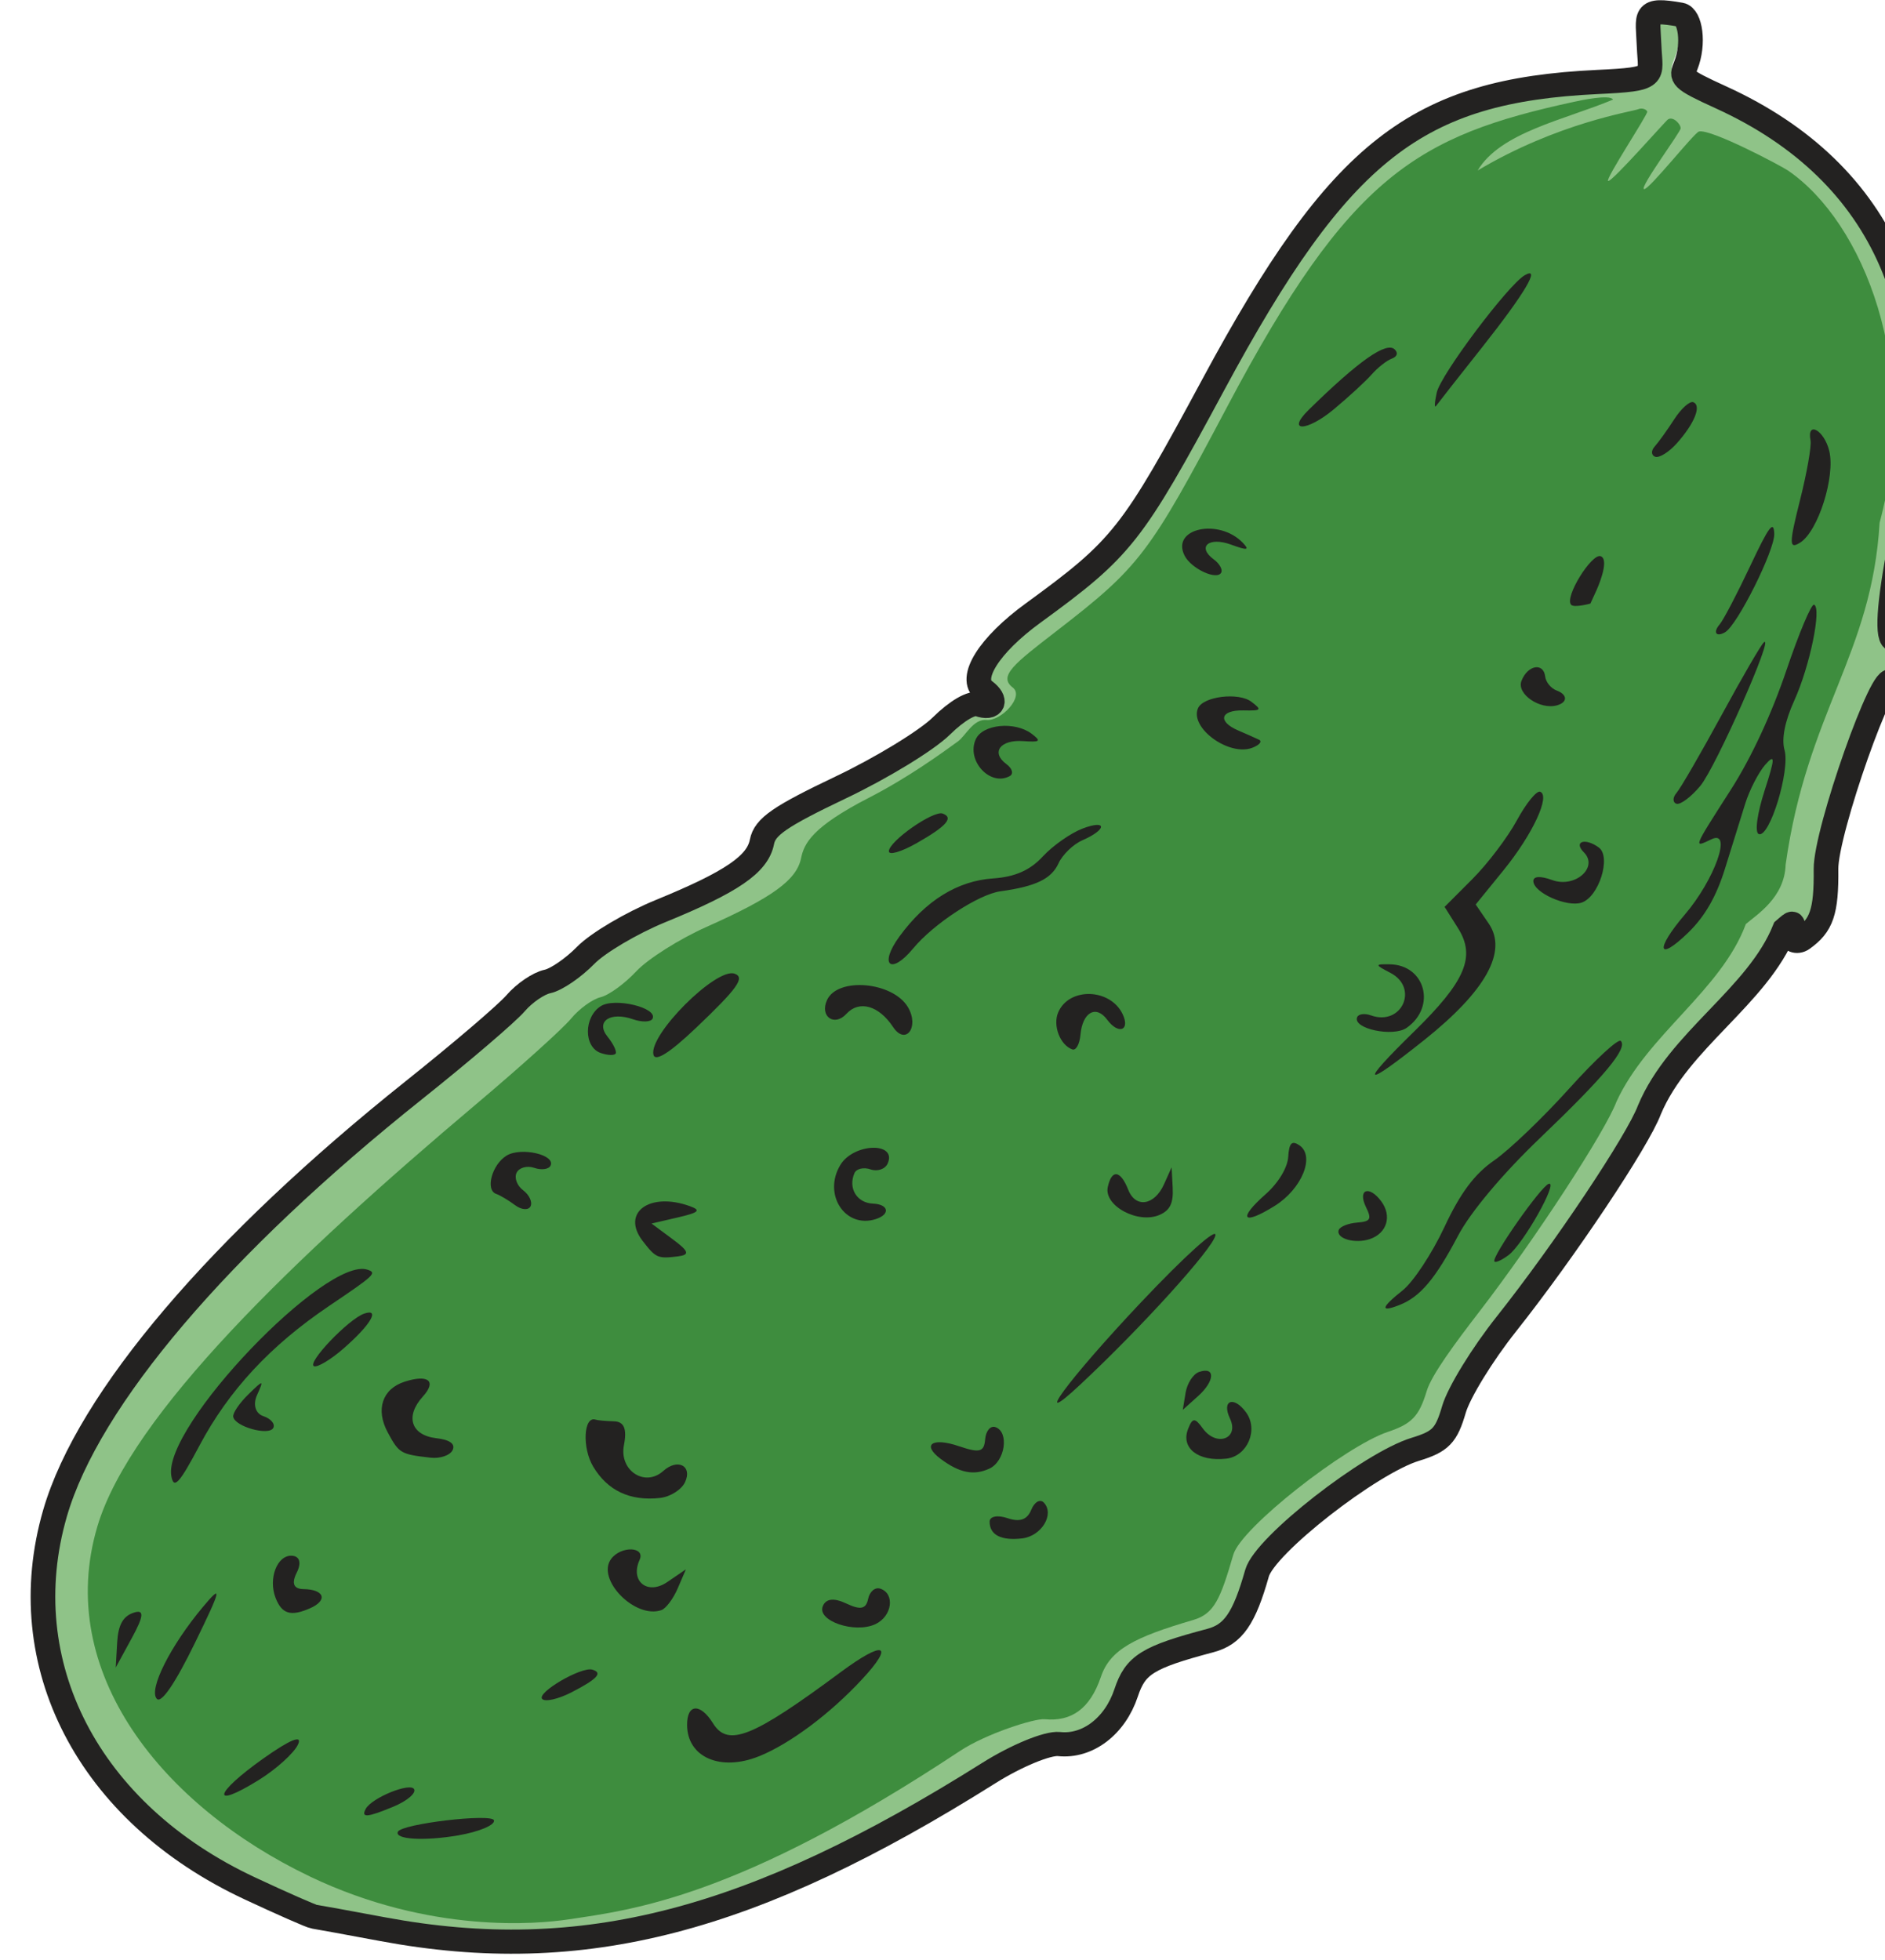<svg xmlns="http://www.w3.org/2000/svg" xml:space="preserve" width="19.43" height="20.2" viewBox="0 0 5.141 5.345"><g style="display:inline"><path d="M118.767-131.215c-6.94-.076-12.109-4.158-13.093-10.21-.751-4.62 1.312-12.242 5.52-20.86 1.032-2.114 1.978-4.235 2.114-4.737.136-.5.474-1.077.751-1.283s.684-.903.904-1.547c.22-.642 1.07-1.895 1.885-2.783 2.014-2.191 2.621-3.234 2.401-4.102-.15-.587.2-1.19 1.857-3.215 1.106-1.35 2.225-3.057 2.496-3.8.295-.81.672-1.356.95-1.378.61-.047.59-.447-.029-.58-.778-.166-.597-1.696.41-3.546 2.045-3.76 2.175-4.344 2.507-11.05.515-10.42 2.23-13.749 8.42-16.97 2.087-1.085 2.135-1.153 1.584-2.216-.58-1.117-.602-1.399-.115-1.423.394-.02.783.745.844 1.663.034.506.094.523 1.862.527 7.05.018 12.064 4.258 13.893 11.98.635 2.677 1.189 4.308 1.54 4.524.11.067.184-.01.164-.17-.064-.507.539.04.674.612.235.99.19 1.433-.115 1.14-.545-.521.167 6.365.81 7.7.734 1.526.785 2.08.342 2.874-.127.23-.413.227-.467.036-.149-.532-.12-.546-.32-.094.174 2.836-1.87 5.65-1.727 8.606.112 1.283-.62 6.362-1.442 9.945-.335 1.454-.519 3.19-.41 3.874.17 1.063.071 1.359-.69 2.046-1.348 1.217-3.67 5.838-3.48 6.961.308 1.822.189 2.568-.51 3.152-1.924 1.609-2.224 2.07-2.081 3.224.168 1.362-.443 2.553-1.499 2.905-.416.139-1.302 1.107-1.971 2.158-5.798 9.098-10.997 13.443-18.646 15.346-1.328.33-2.505.628-2.61.66-.107.033-1.332.047-2.724.031" style="display:inline;fill:#8fc388;fill-opacity:1;stroke:none;stroke-width:.251;stroke-dasharray:none;stroke-opacity:1" transform="matrix(.064 .029 -.03 .063 -10.856 9.972)"/><path d="M120.679-132.608c-6.33-.125-12.388-3.145-13.302-9.041-.698-4.505 2.43-12.778 6.222-21.118.932-2.05 1.785-4.106 1.907-4.593.122-.486.428-1.045.68-1.244.252-.198.621-.874.819-1.5.197-.623.969-1.839 1.71-2.7 1.833-2.123 2.384-3.135 2.178-3.982-.14-.573-.14-1.285 1.37-3.25 1.01-1.311 1.776-2.702 2.177-3.437.18-.33.16-1.058.649-1.23.525-.185.942-1.445.376-1.576-.712-.166-.336-.891.579-2.694 1.86-3.665 1.977-4.236 2.252-10.794.428-10.205 2.152-12.69 7.071-16.425.18-.137 1.125-.854 1.327-.707-1.357 1.504-3.403 2.979-3.562 4.71 2.018-3.004 4.45-4.6 4.602-4.77.1-.112.276-.136.359-.066.077.064-.354 3.113-.212 3.104.148-.009 1.008-3.051 1.068-3.155.119-.206.524-.045.595.11.06.132-.458 2.767-.272 2.755.185-.012.818-2.82.968-2.938.371-.294 3.457-.103 3.78-.045 3.492.629 7.952 4.826 9.08 11.06 1.932 4.832.609 7.89 2.413 13.692.514 1.191-.182 2.248-.404 2.754.246 2.762-1.61 5.524-1.571 8.408.106 1.254-.555 6.21-1.304 9.701-.304 1.417-.62 2.998-.519 3.664.158 1.037.016 1.42-.682 2.086-1.236 1.178-3.542 5.767-3.366 6.861.285 1.776.325 2.41-.315 2.974-1.762 1.552-2.42 2.388-2.287 3.513.156 1.327-.294 2.081-1.262 2.417-.382.132-1.826 1.478-2.441 2.497-5.322 8.812-8.84 10.946-10.915 12.316-.99.653-4.578 2.746-9.768 2.644z" style="display:inline;fill:#3e8d3e;fill-opacity:1;stroke:none;stroke-width:.237;stroke-dasharray:none;stroke-opacity:1" transform="matrix(.064 .029 -.03 .063 -10.856 9.972)"/><path d="M117.265-135.215c.438-.678.79-1.534.785-1.903-.006-.433-.355-.055-.989 1.073-1.143 2.038-.99 2.676.204.83m7.915-1.248c.67-.463 1.122-.963 1.006-1.113-.18-.233-3.18 1.61-3.179 1.955.002.333 1.076-.084 2.173-.842m-2.744.016c.377-.415.57-.842.43-.95-.252-.193-1.345.99-1.368 1.483-.02.405.2.28.938-.533m-9.694-2.638c.022-2.35-.024-2.548-.322-1.39-.49 1.907-.532 3.815-.083 4.011.242.106.388-.845.405-2.621m-2.293.839c.053-.972-.044-1.212-.365-.905-.31.298-.332.682-.074 1.326l.366.911zm23.96-5.891c.875-.945 1.78-2.659 2.324-4.399.564-1.8.116-1.757-.865.082-2.003 3.757-2.696 4.504-3.626 3.887-.785-.521-1.238-.278-.881.476.545 1.152 1.957 1.13 3.047-.047zm-7.642.75c.684-.89.78-1.205.35-1.142-.44.064-1.577 1.723-1.267 1.853.155.064.567-.256.917-.71m-10.574 1.233c.507-.578.2-.911-.54-.585q-.531.236-.516-.48c.008-.428-.175-.633-.458-.517-.523.214-.446 1.197.14 1.764.487.47.844.423 1.374-.182m-6.586-4.009c.105-2.448.82-4.714 2.212-7.065 1.095-1.848 1.138-1.958.737-1.913-1.672.19-4.555 8.875-3.432 10.502.316.459.41.16.483-1.524m18.941-1.605c.131-.13.224-.598.206-1.041l-.03-.803-.44.751c-.466.8-1.325.582-1.342-.34-.01-.57-.882-.211-1.012.419-.201.974 1.853 1.772 2.619 1.014zm7.732-2.948c.458-.55.188-1.408-.42-1.344-.211.022-.326.275-.255.563.096.392-.077.523-.68.514q-.809-.013-.788.47c.025.624 1.576.477 2.143-.203m-24.38 2.726c.005-.174-.241-.29-.547-.257-.32.033-.563-.243-.571-.647-.014-.67-.028-.664-.315.112-.166.449-.239.917-.16 1.039.21.331 1.583.118 1.593-.247m6.01-1.476c.353-.116.644-.397.646-.625.002-.268-.269-.326-.767-.163-.939.305-1.47-.27-1.17-1.264.236-.78-.186-.89-.888-.234-.662.617-.559 1.462.258 2.078.743.562.813.57 1.92.208m8.717-2.27c.343-.208.619-.646.613-.973-.013-.7-.663-.726-.95-.04-.37.888-1.562.699-1.811-.288-.16-.629-.387-.837-.746-.684-.286.122-.587.229-.67.237-.488.05-.014 1.22.696 1.71.91.627 1.873.64 2.868.038m-13.592-.207c.557-1.277.627-2.043.147-1.584-.46.441-1.208 2.718-.878 2.684.145-.015.475-.51.731-1.1m26.958-4.194c.643-.395.743-1.389.166-1.625-.197-.08-.342.126-.323.459.025.418-.19.63-.691.68-.407.041-.659.223-.57.412.22.474.722.5 1.418.074m-2.315-1.952c.438-.515.094-1.636-.48-1.58-.2.02-.27.29-.154.6.176.47.04.583-.8.667-1.092.108-1.345.547-.43.748.891.196 1.436.068 1.864-.435m8.14-4.181c.703-.428.656-1.555-.079-1.969-.712-.401-1.068-.032-.46.48.672.565.006 1.24-.785.792-.465-.264-.544-.223-.509.26.058.796.906 1 1.832.437zm-6.353-.281c1.199-3.045 2.375-6.976 2.248-7.491-.083-.337-.726 1.206-1.5 3.607-1.25 3.878-1.74 6.405-.748 3.884m-16.25 1.93c.411-.255.315-.362-.476-.533l-.99-.215.822-.643c.656-.513.702-.631.235-.594-1.658.13-2.317 1.346-1.075 2.002.742.393.826.392 1.484-.017m-5.995.59c.002-.183-.235-.385-.526-.45-.291-.063-.527-.298-.523-.521s.245-.428.537-.456.532-.18.534-.34c.006-.474-1.347-.198-1.707.349-.365.554-.182 1.576.276 1.532.157-.015.537.028.845.096s.561-.027.564-.21m26.568-4.015c.338-.814.11-1.343-.372-.87-.17.167-.226.596-.123.955l.187.654zm-14.25-1.102c.436-.406.202-.733-.358-.503-.577.236-1.136-.142-1.16-.784-.007-.191.219-.369.501-.395s.509-.244.503-.484c-.024-.937-1.538-.185-1.635.816-.13 1.335 1.24 2.198 2.15 1.35m-11.885-1.7c.001-.098-.254-.307-.567-.464-.684-.343-.328-.946.605-1.03.369-.034.671-.185.673-.338.004-.474-1.681-.15-2.023.39-.418.662.078 1.734.778 1.67.293-.027.533-.13.534-.228m2.38-2.181c.808-2.107.897-2.614.455-2.575-.749.066-2 3.575-1.487 4.2.182.221.539-.342 1.031-1.625m29.3-1.515c.584-.622.814-1.508.89-3.405.041-1.04.533-2.934 1.243-4.8 1.238-3.256 1.582-4.618 1.21-4.76-.13-.05-.584 1.08-1.012 2.524-.433 1.46-1.079 3.163-1.432 3.773-.46.796-.643 1.704-.632 3.17.008 1.14-.175 2.463-.407 2.933-.477.969-.428 1.169.14.565m-9.921.671c.29-.33.293-.642.012-1.17l-.383-.718.016.726c.02.91-.592 1.319-1.161.773-.6-.575-.928-.476-.764.232.17.733 1.68.838 2.28.157m3.881-2.17c.678-1.048.598-2.436-.14-2.564-.352-.06-.4.083-.2.591.158.397.09 1.09-.167 1.692-.573 1.342-.283 1.503.507.281m3.896-.364c.503-.487.393-1.184-.239-1.53-.7-.385-1.03-.032-.427.46.405.331.396.435-.06.692-.296.166-.53.417-.518.556.03.357.805.245 1.244-.178m5.127-1.665c.332-.628.524-3.46.22-3.187-.231.207-.789 3.513-.611 3.64.06.044.237-.16.391-.453m-27.235 2.091c.214-.698.997-.817 1.851-.283.757.473.938-.425.194-.944-.951-.663-2.966.048-2.956 1.049.007.708.707.846.911.178m8.553-3.026c-.307-.838.04-1.328.685-.97.65.361.996.01.445-.45-.866-.72-2.326-.1-2.285.977.02.557.61 1.137 1.114 1.093.15-.013.168-.306.041-.65m-7.305-.377c.3-1.202 1.395-2.987 2.104-3.442 1.158-.743 1.58-1.263 1.57-1.933-.006-.373.198-.916.452-1.206.688-.785.517-1.152-.193-.416-.339.352-.755 1.086-.925 1.632-.216.697-.632 1.176-1.383 1.587-1.2.66-1.986 1.87-2.306 3.572-.256 1.358.346 1.54.68.206m19.442-4.982c1.346-2.758 1.447-4.507.319-5.19l-.776-.469.403-1.664c.424-1.753.409-3.422-.026-3.39-.146.011-.297.634-.337 1.387-.04.758-.3 2.022-.579 2.81l-.511 1.444.82.537c1.109.725 1.157 1.768.187 4.404-1.037 2.82-.838 2.872.5.13m-.817-.154c.697-1.228-.396-2.54-1.649-1.99-.54.236-.527.26.16.296 1.26.068 1.293 1.723.027 1.828-.26.02-.463.152-.452.291.035.48 1.597.133 1.914-.425m-20.256 1.328c.761-1.083.88-1.506.414-1.469-.382.031-1.42 1.85-1.256 2.21.069.153.449-.181.842-.741m2.138-3.881c.109-.147-.032-.317-.313-.377-.749-.16-.632-.777.203-1.09.62-.233.645-.29.18-.397-.802-.184-1.882.444-1.873 1.093.012.917 1.292 1.465 1.803.77m26.395-5.372c.315-.842.385-1.738.226-2.86l-.376-2.645c-.08-.563-.057-1.337.05-1.72.162-.572.234-.407.411.94.123.935.348 1.645.52 1.632.447-.032.042-2.773-.498-3.405-.299-.349-.47-1.03-.486-1.924-.027-1.477-.583-3.752-.907-3.729-.11.008-.053 1.255.127 2.786.209 1.781.228 3.669.046 5.127-.346 2.777-.352 2.699.151 2.088.567-.689.783 1.384.317 3.122-.46 1.72-.162 2.142.42.588zm-4.243.653c.522-.478.292-2.12-.31-2.247-.644-.136-1.003.2-.44.414.772.294.288 1.425-.646 1.497-.499.038-.74.17-.643.35.212.398 1.6.388 2.04-.014m-14.12-.207c.206-.214.25-.392.098-.395s-.549 0-.882.007c-.885.017-.971-.442-.152-.798.64-.278.652-.319.136-.437-.612-.14-1.783.585-1.764 1.095.033.834 1.898 1.219 2.563.529zm16.34-5.873c.232-.913.069-6.65-.169-6.132-.057.125-.177 1.581-.266 3.254-.091 1.693-.218 3.28-.281 3.508-.063.227.015.405.173.393s.403-.473.543-1.023m-6.362-.56c.32-.28.182-.548-.266-.516-.233.017-.52-.124-.636-.313-.3-.485-.81-.122-.758.54.043.549 1.146.74 1.66.29m-13.992.686c-.005-.131-.22-.284-.48-.338-.813-.173-.557-.737.363-.806.665-.05.748-.105.38-.253-1.255-.503-2.77.641-1.833 1.393.458.368 1.583.37 1.57.004m13.45-5.406s-.019-1.316-.422-1.289c-.364.025-.6 2.066-.221 2.208.16.06.651-.355.651-.355zm5.208-.59c.313-.45.372-3.724.082-4.294-.253-.496-.314-.191-.307 1.527.005 1.196-.038 2.359-.097 2.575-.108.4.093.521.322.193m-17.434-1.63c.314-.678.648-1.51.744-1.848s.292-.734.436-.88c.159-.163.142-.31-.044-.38-.426-.158-1.066.963-2.009 3.536-.43 1.174.3.815.873-.427m18.567-2.77c.447-.695.136-2.936-.512-3.743-.525-.654-1.298-.715-.827-.065.13.18.413 1.21.628 2.297.345 1.736.438 1.935.711 1.51m-15.041 1.005c.021-.12.308-1.397.634-2.823.601-2.636.71-3.864.293-3.261-.42.605-1.287 4.888-1.127 5.595.088.39.178.61.2.49m9.063-2.555c.29-.996.242-1.75-.11-1.728-.146.009-.317.42-.382.914-.064.497-.168 1.075-.23 1.284-.063.208.02.37.185.36s.407-.384.537-.83" style="display:inline;fill:#232221;fill-opacity:1;stroke:none;stroke-width:.251;stroke-dasharray:none;stroke-opacity:1" transform="matrix(.064 .029 -.03 .063 -10.856 9.972)"/><path d="M118.767-131.215c-6.94-.076-12.109-4.158-13.093-10.21-.751-4.62 1.312-12.242 5.52-20.86 1.032-2.114 1.978-4.235 2.114-4.737.136-.5.474-1.077.751-1.283s.684-.903.904-1.547c.22-.642 1.07-1.895 1.885-2.783 2.014-2.191 2.621-3.234 2.401-4.102-.15-.587.2-1.19 1.857-3.215 1.106-1.35 2.225-3.057 2.496-3.8.295-.81.672-1.356.95-1.378.61-.047.59-.447-.029-.58-.778-.166-.597-1.696.41-3.546 2.045-3.76 2.175-4.344 2.507-11.05.515-10.42 2.23-13.749 8.42-16.97 2.087-1.085 1.763-1.03 1.213-2.095-.579-1.118-.88-1.262.567-1.637.371-.096.973.8 1.035 1.718.035.505.006.567 1.773.571 7.047.018 11.65 4.252 13.48 11.975.635 2.676 1.189 4.307 1.54 4.523.11.067.184-.01.164-.17-.064-.507.539.04.674.612.235.99.19 1.433-.115 1.14-.545-.521.167 6.365.81 7.7.734 1.526.785 2.08.342 2.874-.127.23-.413.227-.467.036-.149-.532-.12-.546-.32-.094.174 2.836-1.87 5.65-1.727 8.606.112 1.283-.62 6.362-1.442 9.945-.335 1.454-.519 3.19-.41 3.874.17 1.063.071 1.359-.69 2.046-1.348 1.217-3.67 5.838-3.48 6.961.308 1.822.189 2.568-.51 3.152-1.924 1.609-2.224 2.07-2.081 3.224.168 1.362-.443 2.553-1.499 2.905-.416.139-1.302 1.107-1.971 2.158-5.798 9.098-10.997 13.443-18.646 15.346-1.328.33-2.505.628-2.61.66-.107.033-1.332.047-2.724.031z" style="display:inline;fill:none;fill-opacity:1;stroke:#232221;stroke-width:.951;stroke-dasharray:none;stroke-opacity:1" transform="matrix(.064 .029 -.03 .063 -10.856 9.972)"/></g></svg>